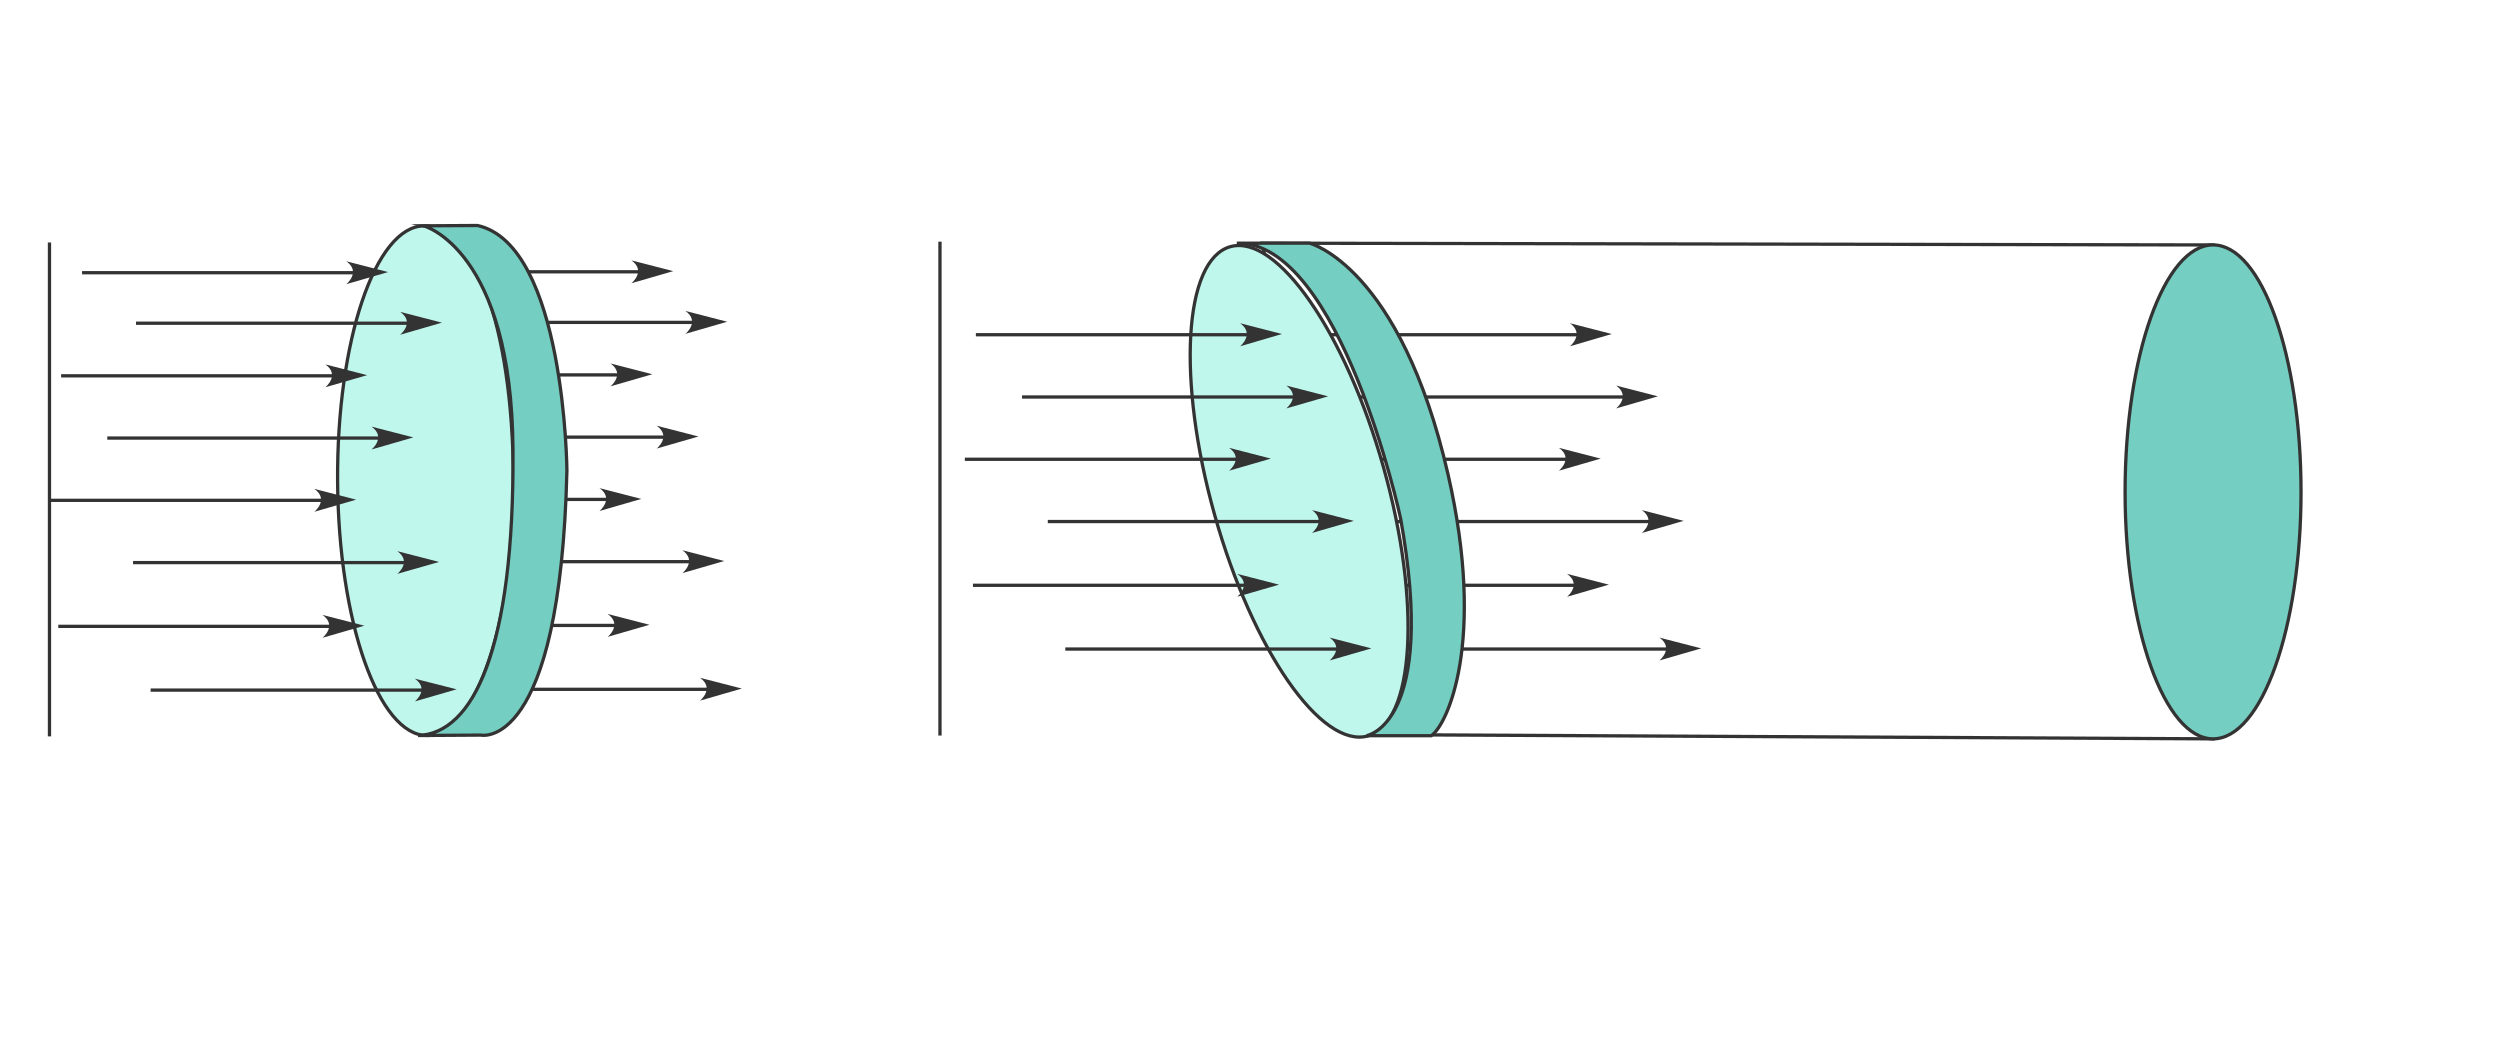 <svg id="ee0a6363-1e60-4495-9593-2449fc3db2df" data-name="Слой 1" xmlns="http://www.w3.org/2000/svg" width="758" height="322" viewBox="0 0 758 322"><defs><style>.\35 465795f-261b-43ff-902f-39a639738d06,.\38 d90a291-5c3d-4f7b-a492-ea696d8ef8b3{fill:none;}.\30 bd07f79-5cbe-4412-a5ac-b08c79d136bf,.\33 d05e8a3-1077-4f80-84b8-5beb41b34dcb,.\35 465795f-261b-43ff-902f-39a639738d06{stroke:#333;}.\30 bd07f79-5cbe-4412-a5ac-b08c79d136bf,.\33 d05e8a3-1077-4f80-84b8-5beb41b34dcb,.\35 465795f-261b-43ff-902f-39a639738d06,.\38 d90a291-5c3d-4f7b-a492-ea696d8ef8b3{stroke-miterlimit:10;}.\36 7ba5e06-df2c-4d74-8115-5c0d4b372d25{fill:#333;}.\38 d90a291-5c3d-4f7b-a492-ea696d8ef8b3{stroke:#fff;}.\33 d05e8a3-1077-4f80-84b8-5beb41b34dcb{fill:#bff7ed;}.\30 bd07f79-5cbe-4412-a5ac-b08c79d136bf{fill:#74cec1;}</style></defs><title>43</title><path class="5465795f-261b-43ff-902f-39a639738d06" d="M132.13,209H220"/><path class="67ba5e06-df2c-4d74-8115-5c0d4b372d25" d="M212.24,205.5l12.69,3.27-12.69,3.67S216.8,208.75,212.24,205.5Z"/><path class="5465795f-261b-43ff-902f-39a639738d06" d="M104.13,189.63H192"/><path class="67ba5e06-df2c-4d74-8115-5c0d4b372d25" d="M184.24,186.16l12.69,3.27-12.69,3.67S188.8,189.41,184.24,186.16Z"/><path class="5465795f-261b-43ff-902f-39a639738d06" d="M126.79,170.3h87.85"/><path class="67ba5e06-df2c-4d74-8115-5c0d4b372d25" d="M206.9,166.83l12.69,3.27-12.69,3.67S211.47,170.08,206.9,166.83Z"/><path class="5465795f-261b-43ff-902f-39a639738d06" d="M101.65,151.42H189.5"/><path class="67ba5e06-df2c-4d74-8115-5c0d4b372d25" d="M181.76,148l12.69,3.27-12.69,3.67S186.32,151.2,181.76,148Z"/><path class="5465795f-261b-43ff-902f-39a639738d06" d="M119,132.54h87.85"/><path class="67ba5e06-df2c-4d74-8115-5c0d4b372d25" d="M199.1,129.08l12.69,3.27L199.1,136S203.66,132.33,199.1,129.08Z"/><path class="5465795f-261b-43ff-902f-39a639738d06" d="M105,113.67h87.85"/><path class="67ba5e06-df2c-4d74-8115-5c0d4b372d25" d="M185.1,110.2l12.69,3.27-12.69,3.67S189.66,113.45,185.1,110.2Z"/><path class="5465795f-261b-43ff-902f-39a639738d06" d="M127.7,97.75h87.85"/><path class="67ba5e06-df2c-4d74-8115-5c0d4b372d25" d="M207.81,94.28l12.69,3.27-12.69,3.67S212.37,97.53,207.81,94.28Z"/><path class="5465795f-261b-43ff-902f-39a639738d06" d="M111.33,82.41h87.85"/><path class="67ba5e06-df2c-4d74-8115-5c0d4b372d25" d="M191.44,78.94l12.69,3.27-12.69,3.67S196,82.19,191.44,78.94Z"/><path class="5465795f-261b-43ff-902f-39a639738d06" d="M423,196.79h87.85"/><path class="67ba5e06-df2c-4d74-8115-5c0d4b372d25" d="M503.13,193.32l12.69,3.27-12.69,3.67S507.69,196.57,503.13,193.32Z"/><path class="5465795f-261b-43ff-902f-39a639738d06" d="M395,177.46h87.85"/><path class="67ba5e06-df2c-4d74-8115-5c0d4b372d25" d="M475.13,174l12.69,3.27-12.69,3.67S479.69,177.24,475.13,174Z"/><path class="5465795f-261b-43ff-902f-39a639738d06" d="M417.69,158.13h87.85"/><path class="67ba5e06-df2c-4d74-8115-5c0d4b372d25" d="M497.79,154.66l12.69,3.27-12.69,3.67S502.36,157.91,497.79,154.66Z"/><path class="5465795f-261b-43ff-902f-39a639738d06" d="M392.54,139.25h87.85"/><path class="67ba5e06-df2c-4d74-8115-5c0d4b372d25" d="M472.65,135.78l12.69,3.27-12.69,3.67S477.22,139,472.65,135.78Z"/><path class="5465795f-261b-43ff-902f-39a639738d06" d="M409.88,120.37h87.85"/><path class="67ba5e06-df2c-4d74-8115-5c0d4b372d25" d="M490,116.9l12.69,3.27L490,123.84S494.55,120.15,490,116.9Z"/><path class="5465795f-261b-43ff-902f-39a639738d06" d="M395.88,101.49h87.85"/><path class="67ba5e06-df2c-4d74-8115-5c0d4b372d25" d="M476,98l12.69,3.27L476,105S480.55,101.27,476,98Z"/><polygon class="8d90a291-5c3d-4f7b-a492-ea696d8ef8b3" points="737.33 82.81 737.33 310.14 614.67 212.81 614.67 9.48 737.33 82.81"/><polygon class="5465795f-261b-43ff-902f-39a639738d06" points="416.14 222.74 671 224.02 671 74.27 382.65 73.73 416.14 222.74"/><ellipse class="3d05e8a3-1077-4f80-84b8-5beb41b34dcb" cx="395.11" cy="148.4" rx="26.67" ry="77.26" transform="matrix(0.96, -0.27, 0.27, 0.96, -25.48, 113.18)"/><path class="0bd07f79-5cbe-4412-a5ac-b08c79d136bf" d="M375,73.73h22.06s27.5,6.87,42,70.18c11.66,50.94-.43,76.2-5.12,79.15H414.33s21.62-3.36,10.31-66C424.64,157,406.43,73.1,375,73.73Z"/><ellipse class="0bd07f79-5cbe-4412-a5ac-b08c79d136bf" cx="671" cy="149.14" rx="26.67" ry="74.88"/><line class="0bd07f79-5cbe-4412-a5ac-b08c79d136bf" x1="285" y1="73.27" x2="285" y2="223.02"/><line class="0bd07f79-5cbe-4412-a5ac-b08c79d136bf" x1="15" y1="73.52" x2="15" y2="223.27"/><path class="3d05e8a3-1077-4f80-84b8-5beb41b34dcb" d="M155.69,145.58c.27,42.67-11.45,77.33-26.17,77.43s-26.89-34.42-27.16-77.09,11.45-77.33,26.17-77.43S155.38,97.2,155.69,145.58Z"/><path class="0bd07f79-5cbe-4412-a5ac-b08c79d136bf" d="M126.75,223l19-.12s24.11,5.52,26.14-80.23c0,0-.56-68.41-27.12-74.28l-16.33.1s26.71,7,27.1,68C155.94,197,143.49,222.46,126.75,223Z"/><path class="5465795f-261b-43ff-902f-39a639738d06" d="M323,196.79h87.85"/><path class="67ba5e06-df2c-4d74-8115-5c0d4b372d25" d="M403.13,193.32l12.69,3.27-12.69,3.67S407.69,196.57,403.13,193.32Z"/><path class="5465795f-261b-43ff-902f-39a639738d06" d="M295,177.46h87.85"/><path class="67ba5e06-df2c-4d74-8115-5c0d4b372d25" d="M375.13,174l12.69,3.27-12.69,3.67S379.69,177.24,375.13,174Z"/><path class="5465795f-261b-43ff-902f-39a639738d06" d="M317.69,158.13h87.85"/><path class="67ba5e06-df2c-4d74-8115-5c0d4b372d25" d="M397.79,154.66l12.69,3.27-12.69,3.67S402.36,157.91,397.79,154.66Z"/><path class="5465795f-261b-43ff-902f-39a639738d06" d="M292.54,139.25h87.85"/><path class="67ba5e06-df2c-4d74-8115-5c0d4b372d25" d="M372.65,135.78l12.69,3.27-12.69,3.67S377.22,139,372.65,135.78Z"/><path class="5465795f-261b-43ff-902f-39a639738d06" d="M309.88,120.37h87.85"/><path class="67ba5e06-df2c-4d74-8115-5c0d4b372d25" d="M390,116.9l12.69,3.27L390,123.84S394.55,120.15,390,116.9Z"/><path class="5465795f-261b-43ff-902f-39a639738d06" d="M295.88,101.49h87.85"/><path class="67ba5e06-df2c-4d74-8115-5c0d4b372d25" d="M376,98l12.69,3.27L376,105S380.55,101.27,376,98Z"/><path class="5465795f-261b-43ff-902f-39a639738d06" d="M45.67,209.24h87.85"/><path class="67ba5e06-df2c-4d74-8115-5c0d4b372d25" d="M125.78,205.78,138.47,209l-12.69,3.67S130.35,209,125.78,205.78Z"/><path class="5465795f-261b-43ff-902f-39a639738d06" d="M17.67,189.91h87.85"/><path class="67ba5e06-df2c-4d74-8115-5c0d4b372d25" d="M97.78,186.44l12.69,3.27-12.69,3.67S102.35,189.69,97.78,186.44Z"/><path class="5465795f-261b-43ff-902f-39a639738d06" d="M40.34,170.58h87.85"/><path class="67ba5e06-df2c-4d74-8115-5c0d4b372d25" d="M120.45,167.11l12.69,3.27L120.45,174S125,170.36,120.45,167.11Z"/><path class="5465795f-261b-43ff-902f-39a639738d06" d="M15.2,151.7H103"/><path class="67ba5e06-df2c-4d74-8115-5c0d4b372d25" d="M95.31,148.23,108,151.5l-12.69,3.67S99.87,151.48,95.31,148.23Z"/><path class="5465795f-261b-43ff-902f-39a639738d06" d="M32.53,132.82h87.85"/><path class="67ba5e06-df2c-4d74-8115-5c0d4b372d25" d="M112.64,129.35l12.69,3.27-12.69,3.67S117.2,132.6,112.64,129.35Z"/><path class="5465795f-261b-43ff-902f-39a639738d06" d="M18.53,113.95h87.85"/><path class="67ba5e06-df2c-4d74-8115-5c0d4b372d25" d="M98.64,110.48l12.69,3.27-12.69,3.67S103.2,113.73,98.64,110.48Z"/><path class="5465795f-261b-43ff-902f-39a639738d06" d="M41.24,98h87.85"/><path class="67ba5e06-df2c-4d74-8115-5c0d4b372d25" d="M121.35,94.56,134,97.83l-12.69,3.67S125.92,97.81,121.35,94.56Z"/><path class="5465795f-261b-43ff-902f-39a639738d06" d="M24.88,82.69h87.85"/><path class="67ba5e06-df2c-4d74-8115-5c0d4b372d25" d="M105,79.22l12.69,3.27L105,86.16S109.55,82.47,105,79.22Z"/></svg>